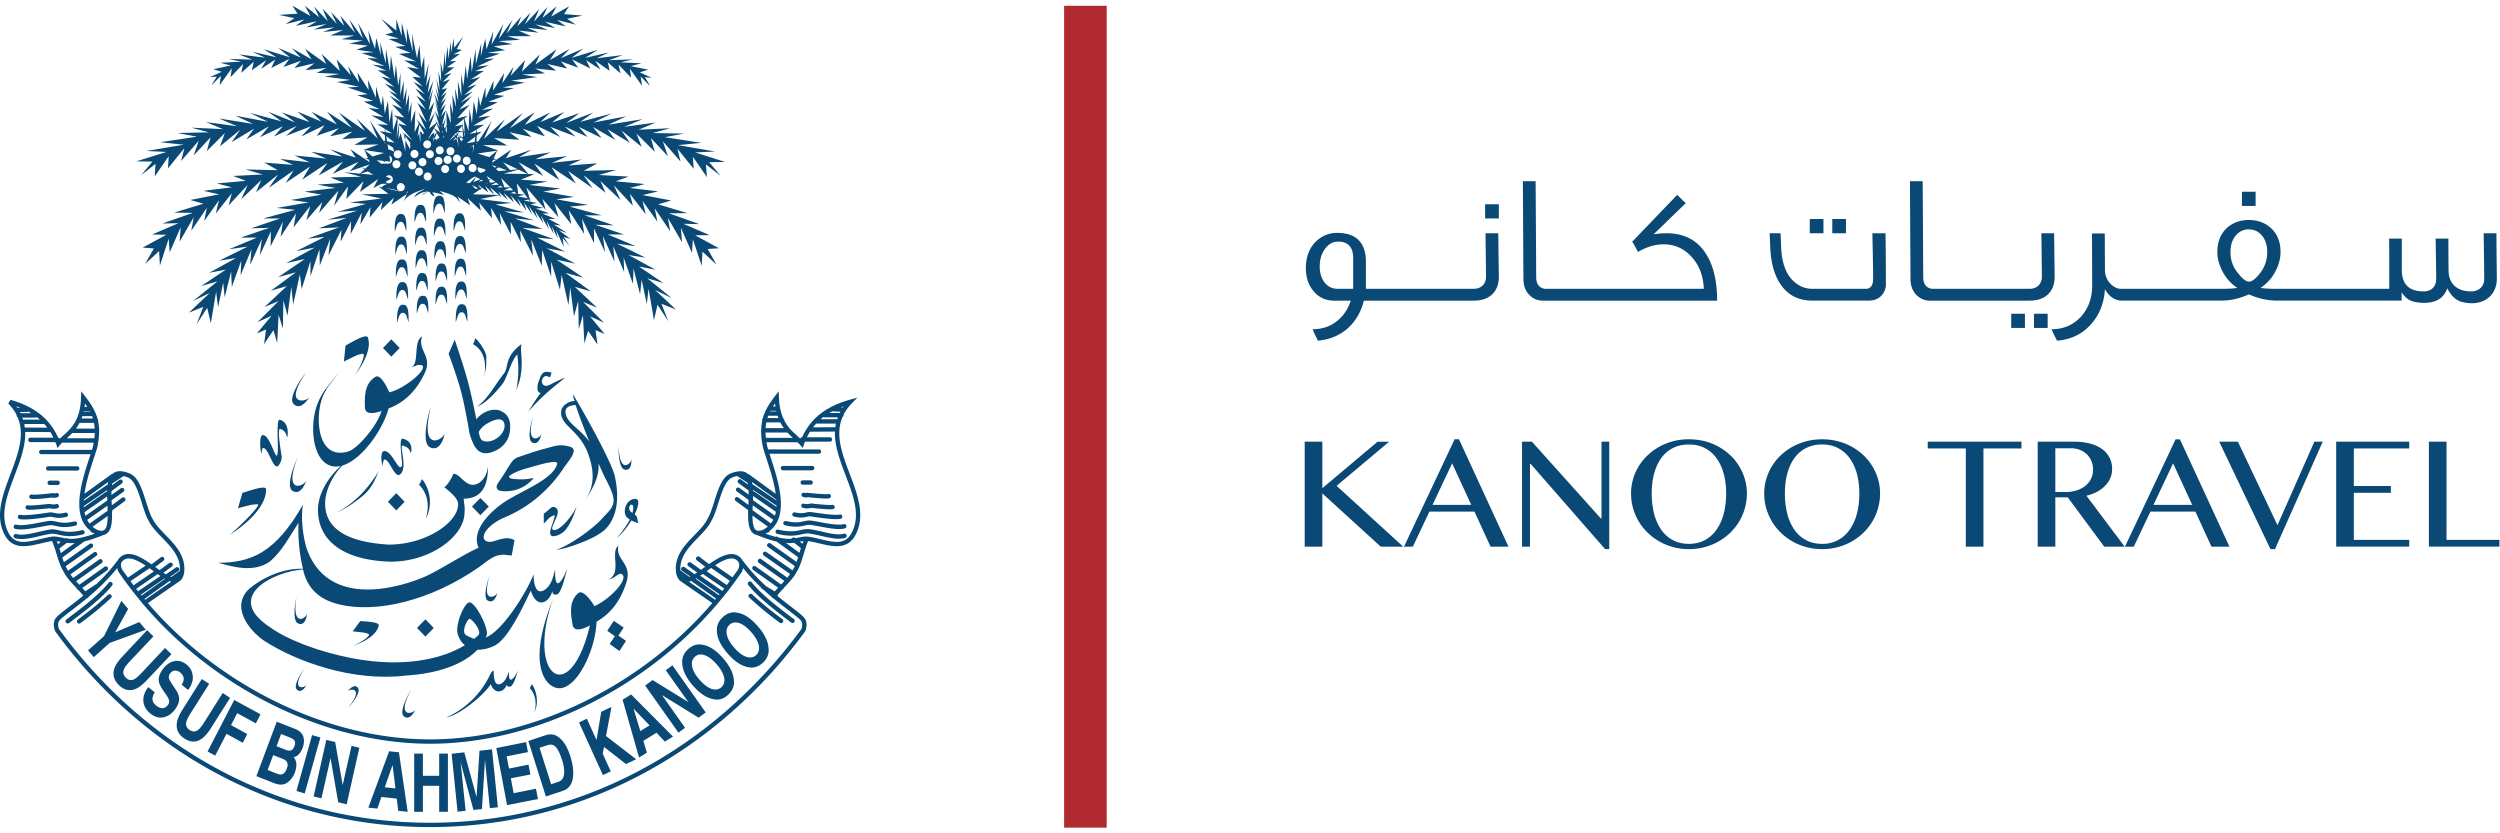 <svg xmlns="http://www.w3.org/2000/svg" width="153" height="51" fill="none" viewBox="0 0 153 51"><path fill="#B02A2F" d="M67.73.353v50.3h-2.606V.353"/><path fill="#0A4875" d="M125.786 27.433h.953c.196 0 .377.033.545.097.164.065.308.154.428.27.119.115.213.254.281.414.068.163.102.338.102.528a1.243 1.243 0 0 1-.481.999c-.15.117-.328.21-.533.274a2.204 2.204 0 0 1-.67.097h-.625v-2.679Zm0 3.002h.758l2.235 3.02h1.25l-2.34-3.117c.234-.055.447-.135.641-.236a2.01 2.01 0 0 0 .498-.367c.139-.138.247-.295.321-.47a1.39 1.39 0 0 0 .113-.56c0-.242-.048-.466-.147-.67a1.476 1.476 0 0 0-.438-.53 2.15 2.15 0 0 0-.728-.348 3.686 3.686 0 0 0-1.017-.125h-2.225v6.423h1.079v-3.02ZM105.053 28.044c.193.267.339.582.438.95.101.367.15.771.15 1.21 0 .446-.049.857-.15 1.234a2.992 2.992 0 0 1-.438.975 2.071 2.071 0 0 1-.713.641c-.284.153-.609.23-.974.23-.375 0-.705-.077-.99-.23a2.056 2.056 0 0 1-.714-.641 3.05 3.05 0 0 1-.432-.975 4.986 4.986 0 0 1-.144-1.234c0-.439.048-.843.144-1.21.098-.368.243-.683.432-.95.192-.266.428-.473.714-.62.285-.148.615-.221.99-.221.365 0 .69.073.974.22.284.148.521.355.713.621Zm-1.687-1.16a3.702 3.702 0 0 0-1.806.45 3.595 3.595 0 0 0-.714.52 3.246 3.246 0 0 0-.551.672c-.151.246-.267.51-.35.794a3.098 3.098 0 0 0-.124.884c0 .314.04.616.124.904a3.36 3.36 0 0 0 .9 1.5c.216.209.454.386.715.533a3.653 3.653 0 0 0 1.806.466 3.656 3.656 0 0 0 1.805-.467 3.44 3.44 0 0 0 1.265-1.221 3.378 3.378 0 0 0 .476-1.715 3.248 3.248 0 0 0-1.025-2.35 3.58 3.58 0 0 0-1.565-.853 3.889 3.889 0 0 0-.956-.116ZM149.727 27.031h-1.079v6.423h4.316v-.414h-3.237v-6.009ZM131.793 30.896l1.201-2.54 1.167 2.54h-2.368Zm1.619-4.01h-.267l-3.097 6.569h.54l1.016-2.144h2.755l.983 2.144h1.1l-3.03-6.57ZM139.381 32.14l-2.423-5.109h-1.142l3.136 6.576h.277l2.923-6.576h-.513l-2.258 5.11ZM93.633 28.383h.037l4.566 5.225h.25v-6.576h-.475v4.694h-.043l-4.213-4.694h-.607v6.423h.485v-5.072ZM147.444 27.447v-.415h-4.469v6.422h4.469v-.414h-3.39v-2.881h2.267v-.416h-2.267v-2.296h3.39ZM121.387 33.455v-6.008h2.326v-.415h-5.737v.415h2.332v6.008h1.079ZM87.671 30.896l1.2-2.54 1.168 2.54H87.67Zm1.351-4.01-3.097 6.569h.541l1.014-2.144h2.757l.985 2.144h1.097l-3.029-6.57h-.268ZM80.928 30.196l3.571 3.259h1.376L81.8 29.733l3.213-2.7h-.706l-3.38 2.844v-2.845h-1.08v6.423h1.08v-3.26ZM109.381 28.994c.097-.367.24-.684.431-.95.191-.267.427-.472.714-.62.285-.148.614-.222.989-.222.366 0 .691.074.975.222.283.148.52.353.712.62.192.266.34.583.441.95.097.367.149.77.149 1.21 0 .447-.052.858-.149 1.233a3.045 3.045 0 0 1-.441.975 2.066 2.066 0 0 1-.712.642 2.01 2.01 0 0 1-.975.23c-.375 0-.704-.076-.989-.23a2.029 2.029 0 0 1-.714-.642 2.97 2.97 0 0 1-.431-.975 4.878 4.878 0 0 1-.146-1.233c0-.44.048-.843.146-1.21Zm-.937 2.926c.152.252.335.482.55.688a3.528 3.528 0 0 0 1.565.877c.305.081.624.122.956.122a3.688 3.688 0 0 0 1.806-.465c.261-.147.499-.326.716-.534a3.337 3.337 0 0 0 1.023-2.404c0-.307-.041-.601-.124-.885a3.27 3.27 0 0 0-.899-1.464 3.694 3.694 0 0 0-.716-.52 3.658 3.658 0 0 0-.851-.333 3.812 3.812 0 0 0-.955-.117c-.332 0-.651.039-.956.117-.305.078-.587.19-.849.333a3.694 3.694 0 0 0-.716.52c-.215.2-.398.425-.55.67-.149.247-.267.512-.349.794a3.093 3.093 0 0 0-.125.885c0 .315.041.615.125.904.082.289.2.56.349.812ZM91.729 12.502h-.839v.87h.839v-.87ZM81.141 15.168c.215-.26.463-.383.77-.383.575 0 .904.338.904 1.005v1.885h-.963c-.667 0-1.085-.598-1.085-1.355 0-.486.135-.869.374-1.152Zm.51 3.232h1.016c-.17.53-.463.948-.858 1.263-.42.328-.916.487-1.482.487.145.326.26.553.328.7 1.436-.125 2.466-1.051 2.815-2.45H90.19c.995 0 1.54-.566 1.54-1.47 0 .011-.013-.868-.036-2.655h-.78c.022 1.865.033 2.734.033 2.633 0 .507-.327.767-.768.767h-6.585v-1.637c0-1.187-.588-1.785-1.765-1.785-.451 0-.859.148-1.21.452-.44.383-.689.937-.702 1.671 0 .554.137 1.04.465 1.434.328.397.745.59 1.268.59ZM93.618 18.07c.214.216.487.329.804.329h10.666c0-1.199-.226-2.147-.678-2.858-.531-.847-1.345-1.267-2.433-1.267a4.84 4.84 0 0 0-.778.068l1.968-1.907-.522-.509-2.702 2.813-.056.022.36.656c.522-.306 1.042-.464 1.562-.464.678 0 1.244.25 1.707.756.465.498.723 1.154.757 1.967H94.546c-.352-.057-.53-.294-.53-.712l-.036-5.874H93.2l.033 5.976c0 .428.137.767.384 1.005ZM136.505 15.428c0-.384.088-.702.282-.96.215-.283.487-.43.837-.43.351 0 .633.147.849.43.191.258.282.576.282.96 0 .496-.157.937-.464 1.321-.26.328-.474.486-.656.486-.17 0-.384-.158-.644-.486a1.965 1.965 0 0 1-.486-1.321Zm-10.951 4.721c.148.328.26.565.34.7.826-.067 1.504-.383 2.036-.96.531-.575.836-1.299.892-2.191.262.464.612.7 1.052.7h6.054c.565 0 1.131-.124 1.707-.384a4.19 4.19 0 0 0 1.708.384h7.637v-.508c.136.214.294.372.487.476.215.112.519.168.892.168.737 0 1.211-.294 1.414-.892.17.34.373.576.623.724.214.122.519.19.904.19.87 0 1.506-.598 1.506-1.49 0-.079-.013-1.006-.025-2.79h-.78c.023 1.649.034 2.575.034 2.79 0 .497-.362.768-.803.768-.406 0-.734-.102-.973-.306-.259-.214-.395-.53-.407-.949-.01-.892-.01-1.547-.01-1.976h-.782c.024 1.401.036 2.226.036 2.462 0 .509-.328.769-.77.769-.871 0-1.312-.418-1.336-1.255v-1.976h-.778c.01.52.01.96.01 1.31v1.763H139.309c-.464 0-.792-.023-.962-.057.419-.282.736-.642.952-1.096.18-.372.27-.734.27-1.095 0-.622-.192-1.107-.587-1.469-.363-.328-.815-.496-1.358-.496-.532 0-.983.168-1.347.496-.383.362-.575.847-.575 1.469 0 .36.091.723.271 1.095.215.454.532.814.95 1.096-.17.034-.498.057-.961.057h-6.168c-.214 0-.416-.102-.62-.294-.227-.226-.339-.509-.352-.847l-.01-2.248h-.781l.011 3.186c0 .757-.225 1.388-.678 1.898-.475.518-1.074.778-1.81.778ZM125.317 19.2h-.837v.87h.837v-.87ZM112.974 13.404h-.838v.87h.838v-.87ZM138.043 11.733h-.837v.87h.837v-.87ZM111.595 13.404h-.838v.87h.838v-.87ZM108.936 17.348c.453.7 1.109 1.05 1.98 1.05h3.46c.554 0 .95-.338 1.04-.88 0-1.583-.01-2.666-.023-3.244h-.803c.035 1.595.046 2.521.046 2.77 0 .416-.146.632-.452.632h-3.268c-.42 0-.792-.148-1.12-.44-.498-.44-.758-1.165-.792-2.16l-.034-.802h-.667l.034.803c.033.938.227 1.695.599 2.271ZM117.307 18.07c.215.216.487.329.803.329H124.207c.996 0 1.538-.566 1.538-1.469l-.032-2.655h-.78c.022 1.865.032 2.734.032 2.633 0 .508-.328.768-.77.768h-5.961c-.35-.057-.532-.294-.532-.712l-.034-5.875h-.779l.033 5.977c0 .428.137.767.385 1.005ZM123.925 19.2h-.838v.87h.838v-.87ZM27.044 17.551c-.407-.066-.389.702-.389 1.089.09-.217.117-.605.35-.605.234 0 .234.25.358.579 0-.383.036-1.085-.319-1.063ZM27.044 16.13c-.407-.063-.389.707-.389 1.087.09-.215.117-.602.35-.602.234 0 .234.258.358.58 0-.384.036-1.088-.319-1.065ZM26.973 14.767c-.41-.062-.392.71-.392 1.083.093-.216.13-.598.354-.598.229 0 .229.252.36.575 0-.38.032-1.088-.322-1.06ZM26.934 13.383c-.393-.068-.383.706-.383 1.08.084-.208.123-.604.352-.604.232 0 .232.264.356.582 0-.384.036-1.09-.325-1.058ZM26.903 11.984c-.401-.049-.383.707-.383 1.088.085-.215.116-.606.348-.606.232 0 .232.26.359.577 0-.368.031-1.09-.324-1.06ZM24.69 18.653c-.401-.054-.395.714-.395 1.086.096-.214.128-.594.354-.594.235 0 .235.26.356.57 0-.375.034-1.075-.315-1.062ZM24.649 17.267c-.399-.058-.395.705-.395 1.083.101-.206.136-.603.366-.603.227 0 .227.265.356.582 0-.377.029-1.084-.327-1.062ZM24.618 15.88c-.404-.064-.392.693-.392 1.082.086-.217.13-.608.36-.608.23 0 .23.26.358.584 0-.376.03-1.087-.326-1.058ZM24.585 14.482c-.408-.054-.392.71-.392 1.082.095-.208.119-.604.357-.604.227 0 .227.273.353.584 0-.38.04-1.082-.318-1.062ZM24.55 13.097c-.404-.063-.391.706-.391 1.086.091-.21.13-.608.355-.608.229 0 .229.257.358.582 0-.377.032-1.086-.323-1.06ZM25.897 18.106c-.408-.059-.393.707-.393 1.074.09-.202.129-.588.354-.588.232 0 .232.251.357.573 0-.374.036-1.087-.318-1.059ZM25.858 16.712c-.405-.064-.387.7-.387 1.08.093-.205.123-.597.354-.597.231 0 .231.263.355.578 0-.383.034-1.078-.322-1.061ZM25.824 15.315c-.406-.059-.392.716-.392 1.097.09-.216.131-.606.357-.606.233 0 .233.26.357.575 0-.372.034-1.088-.322-1.066ZM25.79 13.934c-.401-.063-.39.708-.39 1.078.09-.207.122-.599.352-.599.236 0 .236.26.362.58 0-.376.03-1.082-.324-1.06ZM25.753 12.542c-.404-.059-.383.697-.383 1.078.084-.205.119-.592.352-.592.224 0 .224.258.354.563 0-.37.037-1.078-.323-1.049ZM28.28 18.621c-.4-.057-.39.708-.39 1.088.094-.21.13-.6.36-.6.227 0 .227.257.354.574 0-.376.039-1.084-.323-1.062ZM28.25 17.233c-.405-.059-.385.708-.385 1.085.085-.212.12-.6.355-.6.221 0 .221.253.347.569 0-.373.037-1.08-.318-1.054ZM28.22 15.832c-.41-.053-.392.717-.392 1.093.083-.213.123-.608.35-.608.227 0 .227.258.351.587 0-.382.038-1.089-.31-1.072ZM28.177 14.45c-.4-.061-.388.702-.388 1.08.09-.216.12-.599.353-.599.233 0 .233.262.365.574 0-.37.023-1.077-.33-1.055ZM28.143 13.054c-.395-.049-.388.716-.388 1.086.09-.206.127-.595.351-.595.236 0 .236.258.359.578 0-.38.041-1.088-.322-1.07Z"/><path fill="#0A4875" d="m23.576 8.73.001.066-.073-.112.072.046Zm.064-.395.519.396-.47-.08-.05-.316Zm-.07-.436.43.265-.4-.073-.03-.192Zm.768-.65.555.44-.459-.096.011-.167-.027.163-.034-.006.028.034-.136.807.062-1.176Zm.899 1.33-.43-.344v-.06c-.016.006-.022.02-.034.032l-.154-.124.125.167c-.022.077.008.194.063.323v-.236l.294.394c-.008.132.04.245-.016.391-.06-.13-.193-.35-.278-.549v.688l-.292-1.122a2.591 2.591 0 0 1-.13.366l.047-.865.805.94Zm.74-.39-.046-.05c-.08.256-.178-.287-.21-.024-.113-.242.088.333 0 .151.024.247-.014.405 0 .64 0-.295-.054-.464-.054-.767l-.117.215.12-.724.306.56Zm.59-.344.154.274a.83.83 0 0 0-.167.226c-.004.023-.005.053-.01.077l.057.045c.05-.104.094-.198.133-.324l.166.293a.364.364 0 0 1-.145.058v.095l-.154-.122a9.7 9.7 0 0 0-.1.204c.01-.094.028-.171.043-.25l-.021-.016c.006-.025.022-.04.031-.06.014-.072.028-.143.028-.23-.183.095-.23.202-.34.361l-.02-.02.345-.61Zm.367.268-.364-.274.151-.27.213.544Zm.115-.474.01.065-.06.126.05-.191Zm.07.422-.06.115.046-.197.014.082Zm.22-.37.012.45-.093-.194.081-.256Zm.466.558.039.075-.36.287.32-.362Zm.59-.973.034.731c-.037.02-.04.036-.028.051.01-.005.02-.013.03-.02l.002.048a.12.12 0 0 1-.032-.028l-.017.004-.067-.39.038-.042-.045.009-.028-.18.009.183-.452.086.556-.452Zm.698 1.084-.05.33-.478.074.528-.404Zm.068-.43-.03.195-.398.072.428-.268Zm.058.801-.06.093V8.77l.06-.038Zm1.194.493-.47.393-.71-.224 1.18-.169Zm-.008.982-.137.052-.171-.158.308.106Zm1.289.157-.475.045-.43-.474.905.43Zm-.87.262.443-.118.062.021-.029-.03.436-.115.57.27-1.481-.028Zm1.472 1.51-.601-.11.41-.111-.389-.042-.09-.655.67.917Zm.152.21-.399-.075.3-.061.099.136Zm-1.21-.523.241-.097.132.136-.373-.039Zm-.005-.348.175.177-.573.001.398-.178Zm-.803-.004.206-.103.145.102-.351.001Zm.096.464-.284-.008-.255-.469.54.477Zm-1.58-.042.436-.308.086.046-.046-.074.088-.062.372.29-.182-.405.538.547-1.291-.034Zm-.986-2.431a.24.24 0 0 1 .238.246c0 .14-.098.245-.238.245a.236.236 0 0 1-.235-.245c0-.13.103-.246.235-.246Zm-.56.568a.244.244 0 0 1-.246-.246c0-.142.111-.252.246-.252.137 0 .245.11.245.252 0 .14-.108.246-.245.246Zm-.16.565a.242.242 0 0 1-.239-.25c0-.138.102-.246.239-.246.127 0 .244.107.244.246 0 .137-.117.25-.244.25Zm-.112-2.229.027-.086.029.177c-.016-.03-.037-.06-.056-.09Zm.026.836c0 .137-.105.24-.242.24a.239.239 0 0 1-.238-.24c0-.138.11-.248.238-.248.137 0 .242.11.242.248Zm.244-.123a.254.254 0 0 1 .178-.07c.133 0 .233.105.233.24 0 .137-.1.252-.233.252a.25.25 0 0 1-.25-.251c0-.067.028-.124.07-.167l.002-.004Zm.646-1.097.25-.283.024.375a2.163 2.163 0 0 0-.274-.092Zm-.115.13c.006.043.013.082.022.128l-.046.036-.1-.026.124-.138Zm.516.223-.013.017-.04-.242c.012.008.03.015.044.023l.009.202Zm.491 1.027c.003-.151.023-.316.004-.415-.068.025-.119.05-.174.076l.247-.159-.077.498Zm1.21 1.149-.066.006.029-.018.037.012Zm.21.66.182.128-.505.04.324-.168Zm-.555.011.046.026-.085.01.04-.036Zm-.517-.055.174-.123.112.058-.286.065Zm-.024.173.224.177-.1.022-.124-.199Zm-.164.266a.316.316 0 0 0-.081-.087l-.128-.16.384.206-.175.04Zm-.645-1.233c0 .14-.102.254-.232.254-.144 0-.245-.114-.245-.254a.239.239 0 1 1 .477 0Zm-.105-1.772c-.032-.004-.07.015-.125.111l-.092-.204c.082-.1.151-.015.215.063l.002.03Zm.212 1.529c-.137 0-.235-.111-.235-.25 0-.143.098-.249.235-.249.137 0 .244.106.244.248 0 .14-.107.251-.244.251Zm.587.75.251.13-.435.184.184-.314Zm-.567.528-.02.02-.046-.002c.026-.009.044-.011.066-.018Zm.164-.157a1.08 1.08 0 0 0-.212-.023c.094-.1.333-.288.546-.384l.06.03-.394.377Zm1.156-.223-.11-.22.53.375-.322.043-.064-.127.11-.104-.144.033Zm-.665-.643c0-.04.012-.076.029-.11l.448.14a.258.258 0 0 1-.038.11l-.253.096a.245.245 0 0 1-.186-.236Zm-.303-.307c.134 0 .234.108.234.246 0 .14-.1.253-.234.253a.252.252 0 0 1-.25-.253c0-.138.113-.246.25-.246Zm-1.102 1.821h.003l-.002.002v-.002Zm3.038-.39-.062-.183.02-.01-.023.002-.128-.376.553.566h-.36Zm.168-1.043-.534.051-.145-.135.156-.098.523.182Zm-3.071-2.117.011-.016c.028.005.054.01.081.012l-.033-.076.085-.115-.101.08-.048-.107h-.007l.005-.005.002.005c.115.003.24.017.36-.007l.02.33c-.098-.003-.161-.173-.219.037l-.036-.08-.094.07c.039.199.077.404.098.608a2.12 2.12 0 0 0-.167-.557l-.191.141.158-.217c.012.025.02.051.033.076l.069-.05a3.637 3.637 0 0 1-.026-.13Zm-1.132 1.79a.243.243 0 0 1-.237-.243c0-.145.105-.25.237-.25.134 0 .248.105.248.25a.252.252 0 0 1-.248.243Zm-.524-.411a.247.247 0 0 1-.242-.25c0-.132.113-.248.242-.248a.25.25 0 0 1 .244.248c0 .14-.11.25-.244.25Zm-.134 1.367a.244.244 0 0 1-.242-.245c0-.142.104-.256.242-.256a.25.25 0 0 1 .241.256c0 .13-.11.245-.241.245Zm-.075-1.13a.243.243 0 0 1-.24.248.247.247 0 0 1-.241-.249.25.25 0 0 1 .24-.252c.134 0 .24.112.24.252Zm.286-1.085c0 .134-.11.245-.239.245a.251.251 0 0 1-.243-.245c0-.139.118-.25.243-.25.13 0 .24.111.24.25Zm-.74 1.92a.239.239 0 0 1-.243-.243c0-.146.104-.258.242-.258.135 0 .24.112.24.258a.239.239 0 0 1-.24.242Zm-.274-1.586c.133 0 .238.116.238.25a.242.242 0 0 1-.238.248.248.248 0 0 1-.247-.247c0-.135.111-.251.247-.251Zm-.374.956c0-.146.109-.253.24-.253.134 0 .244.107.244.253 0 .129-.11.241-.243.241a.244.244 0 0 1-.24-.241Zm-.078 1.697-.056-.013a.525.525 0 0 0 .143-.191l-.087.204Zm-1.313-.305c.31.028.64.093.9.21l-.9-.21Zm.002-.408.34-.177-.327-.123a.244.244 0 0 1 .19-.089c.128 0 .232.115.232.25a.24.24 0 0 1-.232.244.249.249 0 0 1-.203-.104Zm-1.546-.484.454-.139.334.21-.788-.071Zm1.358-.788.192.11a.248.248 0 0 1-.064-.097l.338.036-.057-.361c.102.03.172.126.172.24 0 .135-.097.246-.233.246-.019 0-.033-.007-.05-.01.017.007.03.015.05.024a2.787 2.787 0 0 0-.438-.005l-.268-.222.358.039Zm.836.46a.245.245 0 0 1-.236-.248c0-.138.11-.251.236-.251.147 0 .248.113.248.25 0 .138-.101.249-.248.249Zm.267 1.4a.238.238 0 0 1-.233-.244c0-.138.1-.252.233-.252.14 0 .25.114.25.252 0 .133-.11.245-.25.245Zm-.367-2.414a.25.25 0 0 1 .146-.09l.045.03v-.038c.129.001.24.116.24.248 0 .14-.112.25-.242.25a.247.247 0 0 1-.247-.25c0-.052.022-.1.051-.141-.134-.057-.234-.119-.381-.152l-.051-.324.39.251c-.025-.003-.05-.008-.073-.008.07.073.067.17.122.224Zm-1.835-.102 1.18.177-.704.219-.476-.396ZM9.328 9.89l-.694.836.884-.698-.05.77.857-1.24-.044.744 1.003-1.237-.201.79 1.082-1.245-.312.905 1.033-1.11-.228.844 1.105-1.108-.298.812 1.238-1.016-.527.767 1.373-.832-.472.66 1.377-.804-.54.669 1.398-.67-.545.63 1.404-.653-.667.612 1.536-.588-.607.628 1.429-.69-.481.642 1.354-.46-.541.495 1.364-.286-.616.457 1.553-.11-.804.465 1.479-.03-.923.334.064.01.206.484-.181.056.215.024.079.187-1.187-.801.325.513-1.58-.513.765.443-1.924-.287.94.418-1.948-.192.933.419-1.82-.21.808.365-1.763-.138.82.466-1.979-.047 1.063.307-1.815.092.777.3-1.778.158.92.238-1.735.213.952.217-1.758.343.806.228-1.795.546 1.142.016-1.865.65.984-.019-1.61.693.876.013-1.456.788.689.052-.54.949.859-.788.05.88.539-1.643.06.84.674-1.547-.065.892.859-1.495-.145.83.95-1.406-.161.813.907-1.278-.2.82.983-1.25-.194.748 1.162-1.252-.39.88 1.218-1.174-.315.738 1.357-1.085-.568.814 1.509-1.057-.484.76 1.494-1.004-.481.805 1.543-1.025-.54.77 1.498-.85-.63.75 1.576-.738-.538.578 1.226-.418-.285.265-.232-.089.194.123-.285.264-.977-.09 1.057.28-1.89.046.833.326-1.629.112 1.122.205-1.904.221 1.044.189-1.88.324 1.085.151-1.95.337 1.139.115-1.964.527h1.04l-1.784.605 1.12-.029-1.754.597h.996l-1.708.711 1.138-.16-1.74.862 1.035-.165-1.648.905 1.014-.191-1.499 1 .994-.284-1.502 1.206 1.033-.503-1.28 1.207.877-.348-.412 1.07.652-1.008.223.939.324-1.932.118.953.314-1.498.092.889.395-1.58.042.947.577-1.615-.039.9.664-1.594-.08.954.713-1.58-.126 1.008.681-1.478-.016.917.752-1.507-.142.928.945-1.44-.151.858 1.02-1.303-.237.872.974-1.118-.19.665 1.17-1.358-.254.919.846-1.181-.099.767 1.052-1.089-.217.655 1.107-.787-.28.55.477-.25c.135-.006.254-.007.407-.007a.768.768 0 0 0-.388.217l-.184-.043.604.438-1.637.035 1.201.257-1.926.237.975.095-1.732.481 1.217-.073-1.834.56 1.18-.117-1.7.64 1.24-.059-1.936.688 1.04-.101-1.726.865 1.125-.214-1.743.95 1.14-.252-1.632 1.11 1.091-.3-1.539 1.132.975-.282-1.37 1.281.867-.366-1.288 1.29.86-.394-.896 1.079.555-.234-.119.889.573-.85.23.788.085-1.729.262.843.033-1.731.25.945.234-1.771.113 1.088.413-1.855.104.905.542-1.712v.927l.55-1.653.02.995.641-1.643-.11 1.03.796-1.576-.052.733.638-1.244-.021.775.677-1.315-.088.736.623-1.068-.052.64.781-.951-.099.495.81-.766-.168.433.954-.657-.21.495c.227-.426.742-.61 1.3-.805-.246.204-.502.166-.643.534.206-.2.613-.422.925-.351-.181.02-.326.06-.438.209.187-.108.277-.197.459-.209.059.151.133.21.288.286a.43.43 0 0 0-.137-.256c.326.034.505.087.772.201-.173-.114-.2-.248-.374-.32.54.207 1.08.242 1.294.769a.797.797 0 0 0-.16-.41l.8.557-.162-.447.811.77-.1-.497.784.956-.056-.64.62 1.07-.096-.745.695 1.317-.021-.778.627 1.252-.047-.728.792 1.563-.112-1.019.645 1.628.023-.98.552 1.648v-.924l.538 1.708.104-.903.415 1.85.11-1.083.23 1.772.258-.946.035 1.734.257-.854.085 1.732.229-.78.576.846-.12-.885.554.233-.896-1.08.86.393-1.288-1.28.861.358-1.364-1.278.986.28-1.556-1.132 1.097.294-1.638-1.1 1.15.244-1.753-.944 1.129.21-1.725-.863 1.05.102-1.947-.695 1.245.066-1.708-.646 1.19.116-1.84-.553 1.22.075-1.744-.493.983-.091-1.93-.239 1.156-.236.158.14-.192-.36.58.525-.262-.45.643.595-.216-.446.627.695-.217-.513.557.767-.15-.503.513.75-.223-.55.555.793-.196-.523.54.812-.16-.497.496.844-.141-.52.439.817-.132-.49.387.77-.12-.532.476 1.039-.066-.544.417.486-.343-.549.397.115-.707-.528.492.165-.801-.512.438.061-.766-.406h.432l-.805-.326.433-.015-.84-.29.474-.038-.796-.215.393-.092-.383-.071-.047-.158.087-.018-.096-.018-.197-.684 1.176 1.37-.193-.667.976 1.117-.247-.871 1.028 1.295-.15-.85.945 1.45-.136-.933.742 1.498-.01-.91.68 1.472-.133-1.004.711 1.576-.074-.947.665 1.58-.03-.889.568 1.614.033-.949.404 1.59.095-.894.318 1.493.105-.942.332 1.919.217-.936.659 1.005-.416-1.068.88.35-1.283-1.203 1.032.51-1.499-1.218.987.292-1.495-1.01 1.01.192-1.645-.895 1.037.162-1.747-.858 1.15.155-1.712-.717h.988l-1.755-.595 1.125.035-1.785-.614h1.046l-1.964-.532 1.138-.103-1.946-.345 1.084-.142-1.884-.33 1.042-.188-1.898-.22 1.116-.206-1.627-.118.829-.333-.37-.008-.606-.729 1.508.844-.544-.763 1.54 1.02-.482-.795 1.492.998-.483-.765 1.503 1.055-.563-.807 1.36 1.09-.321-.73 1.232 1.169-.406-.9 1.168 1.258-.187-.739.966 1.252-.188-.816.904 1.272-.16-.816.948 1.414-.144-.83.864 1.492-.07-.892.683 1.544.052-.836.542 1.628.046-.867.86.793-.541-.957.687-.047-1.453-.79.885-.013-1.611-.692.979.019-1.86-.662 1.134-.01-1.794-.539.804-.235-1.755-.333.951-.223-1.729-.21.915-.242-1.781-.167.785-.287-1.818-.098 1.058-.304-1.982.048.826-.459-1.764.134.8-.368-1.811.21.928-.411-1.938.187.935-.426-1.931.294.773-.455-1.58.525.317-.525-1.184.81.082-.187.216-.022-.182-.057.208-.481.063-.008-.923-.346 1.484.038-.806-.46 1.549.105-.621-.46 1.367.292-.541-.503 1.36.462-.487-.637 1.423.679-.609-.623 1.543.594-.667-.617 1.41.646-.544-.623 1.394.682-.534-.682 1.37.803-.478-.662 1.38.84-.526-.767L39.27 8.99l-.317-.815 1.117 1.114-.236-.841 1.041 1.112-.31-.917L41.65 9.89l-.194-.795.998 1.237-.051-.74.86 1.245-.057-.777.887.7-.692-.837.979-.009-1.836-.586 1.226-.057-2.28-.39 1.43-.138-2.237-.348 1.193-.22-1.94-.034 1.083-.293-1.935.089 1.041-.438-1.92.263 1.122-.47-2.091.338 1.095-.515-2.018.384 1.14-.56-1.942.52.802-.578-1.66.65.817-.612-1.684.58.747-.645-1.467.617.61-.59-1.559.76.602-.772-1.52.984.794-.934-1.598 1.133.51-.76L29.62 8.5l.477-1.104-.826 1.257-.109.017.014-.373.31-.239-.305.057.006-.202.448-.28-.674.056 1.047-.6-.755.107.927-.555-.694.087.98-.473-.576-.035.98-.352-.643-.073 1.223-.404-.695-.038 1.363-.295-.839-.124 1.575-.214-.904-.16 1.402-.07-.599-.297 1.291.132-.556-.414 1.228.282-.4-.44 1.07.39-.376-.51 1.121.56-.26-.508.872.568-.31-.533.878.614-.112-.519.775.675-.12-.54.77.809-.075-.556.745 1.052-.085-.572.576.585-.059-.11-.262-.438.426.039-.737-.33.519-.167-1.07-.211.653-.178-1.281-.058.755-.183-1.452.053.828-.314-1.597.196.77-.36-1.468.336.778-.492-1.604.492.719-.573-1.373.588.54-.573-1.212.69.405-.658-1.297.933.276-.62-1.107 1.053.2-.707-.878.963.178-.569-.697 1.03.12-.64-.688 1.09.044-.625-.499 1.095v-.694l-.33 1.167-.094-.625-.116 1.13-.185-.789-.105 1.323-.152-.855-.06 1.345-.252-.769.203-.164-.64.149.752-.82-.63.284.78-.822-.709.41.763-.703-.536.245.758-.672-.567.212.803-.66-.588.157.81-.535-.545.022.857-.362-.725.077 1.039-.487-.626.026.982-.328-.76-.06 1.073-.148-.7-.243 1.15-.132-.852-.184 1.32-.08-.788-.218h1.467l-.787-.349 1.238.13-.69-.298 1.254.142-.774-.348 1.231.224-.648-.394 1.3.298-.543-.4 1.152.29-.54-.363.952-.196-1.14-.09.313-.48-1.098.633.335-.632-.865.71.304-.67-.827.9.315-.763-.877.933.345-.717-.801.834.242-.612-.896 1.05.359-.84-.846 1.182.29-.938-.726 1.276.11-.823-.42 1.11-.073-.655-.275 1.073.028-.792-.33 1.271L29.107 3l-.235 1.409-.07-.975-.215 1.4-.08-.84-.146 1.274-.14-.759.02 1.371-.222-.912.024 1.206-.195-.766.058 1.13-.22-.743.039 1.17-.187-.688.056 1.276-.278-.79.023.883-.118.222-.058-.125.12-.505-.18.379-.03-.063.21-.818-.295.397.295-.768-.332.371.345-.737-.33.328.381-.685-.346.277.364-.527-.346.095.519-.637-.448.17.54-.545-.465.142.633-.496h-.45l.575-.39-.395.023.615-.452-.404.028.532-.27-.32-.06.405-.778-.558.7-.042-.583-.134.872-.045-.666-.127 1.066-.067-.764-.138 1.238-.027-.934-.109 1.306-.144-.665L27 5.008l-.17-.613.073 1.156-.204-.775.167 1.156-.209-.56.187.905-.28-.579.28 1.054-.225-.633.247 1.077-.247-.424.293 1.038-.166-.282.046-.081-.064.05-.1-.168.075.19-.453.362.378-1.02-.386.61.34-1.24-.348.532.268-1.32-.286.777.306-1.268-.35.745.176-1.137-.274.738.16-1.434-.243.94-.03-1.364-.183.742-.11-1.418-.146.802-.313-1.524.056 1.126-.37-1.468.01.948-.32-1.256v.812l-.33-1.027v.692l-.933-.729.735.844-.48.129.835.248-.638.027 1.034.425-.63.052.947.366-.713.067 1.059.462-.746-.073.92.533-.74-.115.86.642-.528-.044.645.595-.575-.284.684.748-.573-.347.638.805-.567-.361.567.838-.503-.4.57 1.223-.53-.647.481 1.083-.388-.436.021-.124-.046.097-.181-.204.149.27-.255.542.04-1.373-.275.787.048-1.274-.182.7.033-1.18-.21.744.058-1.133-.195.765.015-1.203-.213.915.021-1.374-.15.766-.137-1.29-.08.84-.222-1.398-.064.972-.24-1.395-.012.917-.336-1.284.032.79-.272-1.068-.083.66-.41-1.117.104.831-.73-1.284.292.935-.835-1.173.357.83-.902-1.05.24.622-.801-.836.35.724-.872-.941.316.772L19.222.4l.312.657-.876-.709.343.634-1.106-.634.31.487-1.134.077.948.2-.537.364 1.152-.288-.542.396 1.307-.285-.65.38 1.226-.211-.77.346 1.254-.141-.691.286 1.243-.121-.798.333h1.48l-.795.227 1.323.084-.85.182 1.144.132-.702.245 1.073.15-.754.058.98.333-.639-.023 1.059.482-.744-.089.864.374-.54-.028.811.536-.592-.151.807.65-.58-.211.754.674-.518-.244.754.704-.716-.406.787.815-.634-.277.76.809-.65-.139.214.168-.252.759-.058-1.343-.167.858-.089-1.325-.196.792-.11-1.134-.098.626-.33-1.169v.697l-.494-1.1.048.627-.692-1.084.117.634-.692-1.024.18.567-.877-.975.199.71-1.115-1.043.286.615-1.297-.928.394.646-1.205-.686.541.575-1.376-.59.718.577-1.607-.497.785.497-1.48-.341.782.362-1.606-.198.825.317-1.44-.043.761.173-1.29.062.651.17-1.068.225.516.16-.73.327.424-.034L13 5.12l-.059.11.578-.592-.081.582.75-1.05-.077.55.77-.808-.117.548.769-.684-.12.52.873-.612-.303.53.861-.568-.245.515 1.11-.558-.363.497 1.075-.381-.4.442 1.223-.29-.556.42 1.288-.13-.595.299 1.402.063-.912.163 1.573.205-.828.128 1.36.293-.704.039 1.232.41-.644.07.98.342-.578.044.968.468-.681-.077.927.55-.757-.102 1.048.585-.676-.04.454.281.006.199-.321-.06.328.252.014.357-.116-.02-.825-1.247.481 1.112-1.287-1.225.51.759-1.6-1.129.799.949-1.52-.992.6.776-1.552-.775.603.6-1.472-.614.75.646-1.693-.59.827.618-1.664-.66.81.587-1.945-.525 1.135.558-2.01-.38 1.087.505-2.086-.333 1.113.477-1.91-.257 1.041.433-1.942-.09 1.089.287-1.934.04 1.193.224-2.246.34 1.436.153-2.288.383 1.23.059-1.844.575.986.015Z"/><path fill="#0A4875" d="M24.209 9.322c-.025-.007-.04-.021-.054-.034-.003.002-.004.005-.006.008.02.009.037.018.06.026ZM23.611 9.951a.227.227 0 0 0 .106.054c-.036-.018-.074-.035-.106-.054ZM28.22 8.266a.23.23 0 0 1-.165.038l.029.062.137-.1ZM8.527 38.07l-1.475.626.792-1.43-.414-.493-1.062 2.159-.98.872.352.413.973-.87 2.21-.806-.396-.471ZM10.489 40.036l-.389-.38-1.477 1.569c-.165.176-.302.291-.407.342-.183.096-.355.067-.516-.093-.16-.159-.195-.334-.11-.525.047-.115.155-.25.315-.431l1.482-1.57-.383-.383-1.48 1.578c-.255.268-.425.51-.509.721-.145.395-.056.75.26 1.064.318.313.667.387 1.04.225.206-.09.437-.274.69-.544l1.484-1.573ZM10.773 42.233l-.259-.392c-.099-.153-.159-.263-.172-.328-.03-.1-.005-.201.072-.3.08-.105.174-.166.286-.173a.483.483 0 0 1 .33.119.548.548 0 0 1 .194.265c.047.15.01.311-.11.482l.397.32c.221-.302.32-.591.284-.87a.965.965 0 0 0-.366-.675c-.255-.205-.513-.277-.772-.216-.26.06-.485.216-.674.465-.21.275-.3.535-.262.773.02.138.111.33.275.565l.17.245c.099.14.16.255.179.357a.322.322 0 0 1-.075.28c-.123.161-.261.22-.426.18a.707.707 0 0 1-.285-.15c-.17-.138-.244-.29-.226-.457a.85.85 0 0 1 .139-.352l-.4-.32c-.221.292-.322.58-.296.87.024.288.169.537.433.752.257.205.521.28.795.226.269-.057.501-.214.696-.466.19-.254.281-.494.261-.72a1.097 1.097 0 0 0-.188-.48ZM14.082 42.709l-.45-.299-1.162 1.84c-.134.206-.246.344-.343.416-.16.13-.333.135-.52.012-.185-.128-.253-.291-.205-.5.028-.114.109-.276.235-.483l1.165-1.841-.451-.298-1.158 1.835c-.201.317-.322.589-.362.811-.072.417.077.744.447.99.374.249.73.257 1.066.019.184-.125.377-.35.578-.668l1.16-1.834ZM15.658 44.269l.285-.554-1.608-.877-1.631 3.152.466.253.692-1.334.994.548.277-.535-.996-.545.38-.732 1.141.624ZM17.813 45.92a.433.433 0 0 1-.296-.019l-.591-.234.275-.745.535.21a.809.809 0 0 1 .269.167c.069.087.072.205.017.363-.058.145-.127.226-.21.257Zm-.255 1.11c-.081.212-.183.33-.318.363a.525.525 0 0 1-.27-.035l-.592-.236.342-.909.599.236a.493.493 0 0 1 .22.155c.078.107.087.248.019.426Zm.663-.808c.117-.09.218-.24.295-.445.076-.194.1-.38.078-.549-.035-.278-.201-.477-.49-.601l-1.167-.458-1.247 3.333 1.086.426c.124.047.243.076.358.09a.733.733 0 0 0 .338-.06c.092-.046.184-.111.27-.197a1.41 1.41 0 0 0 .305-.488c.068-.193.1-.368.088-.53a.66.66 0 0 0-.168-.404.574.574 0 0 0 .254-.117ZM19.099 44.988l-.957 3.42.506.151.96-3.426-.509-.145ZM20.972 48.044l-.46-2.633-.542-.13-.777 3.461.48.114.555-2.46.47 2.703.518.123.777-3.46-.481-.113-.54 2.395ZM23.549 48.18l.477-1.362.175 1.433-.652-.07Zm.265-2.203-1.271 3.45.553.057.246-.71.939.101.092.748.577.059-.535-3.641-.6-.064ZM26.878 47.481h-.997v-1.36h-.533v3.563h.533v-1.592h.997v1.592h.534V46.12h-.534v1.36ZM29.344 45.945l-.178 2.836-.751-2.738-.776.088.364 3.544.493-.053-.247-2.398c-.005-.068-.018-.166-.029-.291-.014-.126-.028-.221-.032-.286l.787 2.923.52-.056.187-3.028c.004.064.016.163.025.286l.028.289.245 2.4.49-.056-.36-3.545-.766.085ZM31.434 48.542l-.17-.91 1.196-.232-.117-.604-1.193.24-.143-.747 1.303-.26-.116-.612-1.82.366.658 3.49 1.89-.373-.122-.63-1.366.272ZM34.19 47.839l-.462.157-.707-2.233.464-.152c.229-.079.41-.036.545.126.132.16.255.414.365.762.082.252.125.477.133.678.012.362-.102.582-.337.662Zm.491-2.11a1.903 1.903 0 0 0-.349-.488c-.171-.177-.355-.275-.55-.294a.942.942 0 0 0-.403.052l-1.046.349 1.075 3.397 1.048-.35c.367-.123.574-.42.618-.904.03-.36-.028-.766-.17-1.213a4.314 4.314 0 0 0-.223-.548ZM37.42 43.264l-.626.3-.287 1.725-.592-1.305-.48.23 1.463 3.222.48-.23-.492-1.075.079-.423 1.344 1.053.624-.297-1.845-1.42.333-1.78ZM39.752 44.394l-.563.35-.42-1.38.983 1.03Zm-1.649-1.57 1.008 3.534.48-.295-.218-.721.804-.5.514.543.497-.307-2.563-2.578-.522.324ZM40.745 41.017l1.384 1.954-2.191-1.352-.455.338 2.041 2.882.401-.298-1.414-2.003 2.243 1.384.435-.321-2.039-2.885-.405.301ZM44.154 42.054c-.16.145-.356.18-.592.11-.234-.073-.482-.264-.744-.558-.261-.296-.414-.568-.46-.818-.048-.245.008-.445.166-.592.16-.145.35-.182.588-.102.233.075.48.262.741.553.259.299.413.573.464.818.047.25-.006.445-.163.589Zm-1.15-2.593c-.32-.069-.62.019-.894.27-.27.252-.39.544-.354.884.02.423.24.872.664 1.358.418.476.834.749 1.246.817.322.075.624-.015.894-.267s.388-.549.354-.883c-.026-.434-.25-.885-.662-1.356-.425-.484-.843-.759-1.248-.823ZM46.276 40.093c-.16.148-.355.178-.59.108-.237-.073-.486-.257-.748-.557-.257-.296-.413-.566-.456-.815-.05-.25.003-.447.162-.592.158-.145.353-.181.59-.106.237.076.482.26.742.557.26.297.414.571.464.816.044.248-.008.443-.164.589ZM45.128 37.5c-.326-.072-.621.019-.893.27-.274.253-.39.544-.36.884.024.424.245.874.671 1.358.413.473.827.742 1.242.82.325.071.624-.02.897-.27.27-.25.387-.547.352-.883-.026-.432-.25-.885-.665-1.358-.422-.484-.838-.76-1.244-.82ZM6.863 35.829a.13.13 0 0 0-.022-.187.138.138 0 0 0-.189.02c-.622.781-1.761 1.63-2.59 2.252a.13.13 0 0 0-.027.185.14.14 0 0 0 .109.056c.03 0 .057-.01.08-.025.843-.634 1.996-1.492 2.639-2.301ZM6.8 36.408a.131.131 0 0 0-.185-.008c-.646.588-.916.823-1.854 1.524a.136.136 0 0 0 .08.243c.027 0 .057-.01.082-.03.946-.708 1.218-.95 1.871-1.54a.132.132 0 0 0 .007-.189Z"/><path fill="#0A4875" d="M26.32 50.353c-8.943 0-17.219-4.324-22.714-11.861-.033-.103-.091-.358.013-.494.113-.15.416-.38.795-.668.265-.204.576-.444.905-.716a.115.115 0 0 0 .067-.026c.02-.013.024-.036.033-.055.575-.484 1.2-1.073 1.753-1.77.015.06.028.122.055.19l.014.03c.395.587.828 1.15 1.279 1.699.004.009 0 .02.006.029.007.009.02.008.029.014l.174.213c.004.01 0 .022.006.031.008.013.024.01.034.018 4.395 5.177 11.16 8.53 17.55 8.53 6.385 0 13.15-3.352 17.558-8.528.01-.008.03-.007.037-.02.008-.01.004-.023.008-.035a21.99 21.99 0 0 0 1.488-1.951l.027-.073c.012-.034.028-.084.043-.143.344.432.713.822 1.082 1.17.006.04.025.073.06.094l.105.061c.172.157.342.306.508.446.009.017.013.038.03.05.017.014.039.018.059.023.333.276.648.519.915.724.378.293.676.518.793.663.104.136.054.39.018.495-5.514 7.536-13.799 11.86-22.73 11.86ZM4.656 35.57l1.568-1.112a.129.129 0 0 0 .03-.183.134.134 0 0 0-.186-.033l-1.589 1.13a4.226 4.226 0 0 1-.17-.22l1.586-1.13a.133.133 0 0 0 .032-.186.133.133 0 0 0-.185-.03l-1.576 1.12c-.022-.038-.047-.076-.066-.116a1.872 1.872 0 0 1-.082-.154l1.625-1.152a.132.132 0 0 0 .033-.187.14.14 0 0 0-.185-.033l-1.58 1.121a5.074 5.074 0 0 1-.1-.286l1.353-.986c.314-.075.66-.189 1.048-.344l.116-.048a.52.52 0 0 0 .185-.074l.002-.001.032-.013-.014-.005c.295-.21.335-.709.322-1.29a.115.115 0 0 0-.002-.107v-.003l.77-.57c.062-.041.072-.13.03-.187a.133.133 0 0 0-.188-.026l-.623.46-.001-.037-.012-.272.725-.518a.133.133 0 0 0 .03-.184.137.137 0 0 0-.19-.031l-.572.411c-.001-.082 0-.162.003-.24l.631-.467a.131.131 0 0 0 .028-.185.132.132 0 0 0-.186-.028l-.444.33c.006-.041.013-.079.02-.115l.69-.453c.087.021.18.05.283.094.394.16.634.911.84 1.571.13.42.256.816.413 1.077.184.371.502.7.838 1.044.562.58 1.135 1.181 1.065 2.015l-.537.38a2.007 2.007 0 0 0-.051-.022l.496-.34a.132.132 0 0 0 .036-.186.131.131 0 0 0-.186-.034l-.606.415-.156-.1.519-.378a.13.13 0 0 0 .029-.187.133.133 0 0 0-.187-.029l-.594.434-.2-.142-.066-.047.506-.383a.135.135 0 0 0 .024-.187.13.13 0 0 0-.186-.025l-.571.431c-.664-.463-1.369-.873-1.877-.468a.617.617 0 0 0-.199.253c-.013.008-.028.01-.037.023-.39.527-.828.994-1.264 1.405-.007.003-.013-.001-.018.003l-.66.435c-.06-.07-.12-.137-.183-.205l1.52-1.077a.133.133 0 1 0-.152-.22l-1.547 1.098-.2-.214Zm-1.11-2.267c-.022-.063-.047-.123-.07-.185.066.01.133.022.206.038l.04.008-.176.139Zm.171.52c-.024-.083-.054-.168-.08-.253l.446-.349c.084.01.164.02.264.02.073 0 .156-.01.236-.016l-.858.626-.008-.027Zm-1.285-.825c-.358.085-.693.165-.991.165h-.001c-.513 0-.824-.242-1.035-.813-.366-.992.047-2.085.482-3.236.338-.892.682-1.8.657-2.681l1.517.011h.003c.007 0 .01-.005.017-.006.068.11.132.227.19.349H1.86a.135.135 0 0 0 0 .27h1.524c.02.047.04.09.058.137l.08.227.15-.187c.04-.051.088-.1.135-.148.003 0 .006.003.008.003h1.917c-.014.08-.022.152-.042.238-.018.063-.04.134-.062.203H2.527a.136.136 0 0 0-.134.136c0 .07.06.133.134.133h3.016l-.055.168c-.246.745-.545 1.662-.618 2.506-.004.013-.004.025-.004.038-.062.787.08 1.508.659 1.962.006.039.026.075.065.095.074.04.144.066.211.092a6.482 6.482 0 0 1-.714.216c-.013.004-.028 0-.04.01-.26.06-.491.091-.699.091-.077 0-.137-.01-.202-.015a.12.12 0 0 0-.136-.013 3.473 3.473 0 0 1-.265-.054c-.203-.04-.389-.079-.612-.046-.24.04-.472.095-.7.149Zm-1.204-8.043-.163.005c-.023-.032-.034-.063-.057-.094.077.027.147.059.22.089Zm.971.6c.026 0 .044-.012.065-.024.062.048.12.1.178.15h-1.01c-.008 0-.012.007-.02.008a2.89 2.89 0 0 0-.043-.133h.83Zm-.472-.368c.062.034.124.067.183.102H1.26c-.012-.022-.028-.044-.04-.068l.469-.015c.017 0 .027-.014.04-.019Zm-.213.976c-.01-.072-.013-.143-.027-.215H2.71c.064.073.128.149.187.227l-1.383-.012Zm3.687-1.47c.05.07.095.14.14.21H5.17c.01-.07.025-.134.033-.21Zm-.158.775h.594c.017.046.032.094.046.141h-.695c.017-.047.038-.09.055-.14Zm.474-.268h-.404c.003-.009.007-.018.008-.028h.379l.017.028Zm-.65.679h.885c.02.11.034.228.04.351H4.646c.08-.105.153-.22.222-.351Zm-.445.62H5.8a4.192 4.192 0 0 1-.026.322H4.086c.11-.1.223-.204.337-.322Zm2.19 3.003c0 .007.004.014.004.021-.01.04-.016.082-.022.124L5.128 30.65a1.75 1.75 0 0 1 .007-.08l1.478-1.068Zm-.037 1.447c.006.102.008.205.01.308l-1.106.786a1.501 1.501 0 0 1-.144-.224l1.24-.87Zm-.02-.566.007.247-1.331.937a1.994 1.994 0 0 1-.056-.225l1.38-.959Zm.002-.298c-.024.001-.047 0-.067.013l-1.356.946c-.001-.025-.005-.048-.007-.073l1.432-.976c-.002.029-.002.06-.002.09Zm-.19 2.36c-.083.052-.207.05-.363.004a1.618 1.618 0 0 1-.342-.213l.929-.657c-.004.406-.05.755-.225.866Zm2.472 4.21 1.529-1.09c.036.015.073.028.107.039l-1.594 1.101-.042-.05Zm.81-1.52c.058.039.115.08.17.116l-1.366.933c-.039-.05-.08-.097-.121-.146l1.317-.903Zm.45.292-1.431 1.018-.045-.053 1.44-.984.035.02Zm-.95-.65.26.186.009.007-1.244.853c-.066-.085-.123-.172-.187-.258l1.162-.787Zm-1.679.071-.007-.02c-.075-.19-.12-.385.095-.544.323-.256.834-.01 1.354.332l-1.08.732c-.121-.168-.248-.33-.362-.5Zm34.696.753c.043-.013.086-.03.132-.05l1.525 1.081-.06.072-1.597-1.103Zm2.66-.268-1.064-.735c.506-.332 1.007-.565 1.327-.313.205.158.16.36.097.533-.001.016-.008.023-.012.032-.111.164-.234.321-.349.483Zm-.342.472-1.241-.848c.091-.067.187-.133.28-.199l1.145.79c-.06.086-.121.173-.184.257Zm-.278.362-1.357-.934c.053-.036.105-.071.158-.11l1.319.898c-.04.05-.081.095-.12.146Zm-1.597-.779 1.428.983-.045.056-1.426-1.013.043-.026Zm.089-2.462c.34-.348.657-.677.833-1.039.169-.274.294-.672.428-1.095.209-.655.445-1.402.844-1.564.112-.048.212-.077.305-.098l.65.425c.008.034.016.068.022.104l-.423-.31a.134.134 0 0 0-.187.028.138.138 0 0 0 .026.19l.617.448c.004.082.005.167.005.254l-.57-.407a.134.134 0 0 0-.186.029.13.13 0 0 0 .031.185l.719.519-.01.289c-.002.005-.002.011-.002.016l-.615-.453a.134.134 0 0 0-.19.029.13.13 0 0 0 .03.184l.763.562v.02a.13.13 0 0 0-.002.083c-.012.598.025 1.11.324 1.323l-.013.005.03.012.004.002c.055.037.116.06.184.074l.117.047c.406.166.767.28 1.096.355l1.317.96c-.03.099-.063.194-.096.287l-1.594-1.13a.13.13 0 0 0-.184.032.128.128 0 0 0 .029.184l1.644 1.169c-.03.064-.062.125-.094.18-.015.029-.034.055-.049.082l-1.598-1.122a.138.138 0 0 0-.188.03.139.139 0 0 0 .036.188l1.605 1.129a3.323 3.323 0 0 1-.174.22l-1.594-1.13a.134.134 0 0 0-.187.032.136.136 0 0 0 .033.187l1.57 1.114-.2.215-1.558-1.107a.133.133 0 0 0-.154.217l1.527 1.087c-.07.073-.134.148-.201.225l-.524-.309a10.93 10.93 0 0 1-1.408-1.538c-.007-.01-.022-.01-.03-.018a.63.63 0 0 0-.202-.252c-.505-.4-1.203-.01-1.862.45l-.586-.449a.135.135 0 0 0-.188.029.13.13 0 0 0 .025.185l.52.396-.089.063-.175.125-.611-.44c-.065-.044-.147-.032-.189.029a.13.13 0 0 0 .029.184l.534.39a4.51 4.51 0 0 1-.155.1l-.614-.427a.137.137 0 0 0-.187.038.136.136 0 0 0 .035.184l.506.351-.047.024-.56-.401c-.054-.82.506-1.411 1.058-1.98Zm4.822-2.301-1.476-.996c-.006-.036-.011-.073-.018-.107l.004-.02 1.486 1.077.004.046Zm-1.469.928.942.675c-.095.082-.209.153-.336.215-.166.052-.296.056-.383.002-.176-.113-.22-.474-.223-.892Zm1.472-.53-1.36-.943a.144.144 0 0 0-.078-.016l-.004-.09 1.443.975-.001.074Zm-.097.535-1.345-.948.005-.256 1.399.969a1.73 1.73 0 0 1-.06.235Zm-.246.476-1.124-.81c.003-.098.007-.198.012-.296l1.253.882c0 .002 0 .002.002.002-.041.078-.088.15-.143.222Zm-.089-4.264h3.04a.134.134 0 0 0 0-.267H47.01a4.664 4.664 0 0 1-.051-.167c-.021-.096-.031-.18-.046-.27h1.888c.057.055.122.109.17.168l.153.184.077-.222c.02-.06.047-.111.068-.167h1.523c.074 0 .133-.06.133-.135a.134.134 0 0 0-.133-.133h-1.409c.059-.12.12-.233.188-.343.003 0 .004.003.005.003l1.523-.01c-.03.883.317 1.796.656 2.691.443 1.157.856 2.25.483 3.248-.262.717-.67.813-1.03.813-.299 0-.635-.08-.991-.164a9.108 9.108 0 0 0-.711-.15 1.516 1.516 0 0 0-.182-.012c-.148 0-.285.028-.428.058-.066.014-.14.03-.217.043l-.02-.016a.136.136 0 0 0-.188.021c-.004.007-.002.013-.005.02-.058.005-.11.014-.175.014-.193 0-.405-.027-.642-.078l-.051-.037c-.038-.029-.084-.025-.126-.008a6.594 6.594 0 0 1-.63-.196c.069-.026.135-.052.208-.09.041-.02.06-.055.068-.093.584-.456.723-1.184.656-1.976l-.001-.018c-.072-.832-.362-1.733-.601-2.467l-.08-.244Zm.369-2.894h-.152c.04-.061.078-.121.122-.183.008.066.02.122.03.183Zm-.612 1.597h1.344c.11.119.223.226.333.324h-1.652a4.31 4.31 0 0 1-.025-.324Zm.906-.623c.068.132.142.247.22.354h-1.118c.008-.124.02-.243.043-.354h.855Zm-.601-.71h.351c.003.013.008.024.01.037h-.38l.019-.037Zm-.14.305h.576c.016.05.034.094.051.14h-.673a2.38 2.38 0 0 1 .046-.14Zm4.573-.507-.124-.006c.057-.022.107-.045.166-.066-.018.023-.026.048-.041.072Zm-.644.232c.007.002.01.007.015.007l.478.02c-.014.026-.034.052-.047.08h-.64c.06-.039.13-.071.194-.107Zm.293.493c-.006-.001-.01-.008-.018-.008h-.988c.052-.046.103-.093.16-.136.017.01.033.024.056.024h.83l-.04.12Zm-1.285.263h1.207c-.016.073-.019.146-.028.22l-1.37.008a3.14 3.14 0 0 1 .191-.228Zm-1 7.229h.002c.08-.017.15-.03.22-.04-.021.054-.044.109-.064.164l-.157-.124Zm-.35.063.416.331c-.03.095-.061.19-.087.284l-.832-.606c.064.004.134.014.193.014.117 0 .216-.012.31-.023Zm.677 5.416.016-.031c.008-.021.175-.475-.054-.769-.137-.172-.43-.397-.838-.712-.245-.188-.53-.409-.834-.657.01-.008.022-.007.029-.016.009-.017.005-.035.006-.053a8.35 8.35 0 0 1 .3-.338c.014-.009.035-.007.044-.023.009-.01.005-.025.01-.037a.363.363 0 0 1 .03-.035c.323-.337.625-.656.794-1.01.17-.27.282-.638.4-1.027.08-.27.168-.552.276-.812.003.002.004 0 .007.002.233.035.467.088.693.145.372.085.722.167 1.052.167.625 0 1.036-.312 1.28-.988.408-1.089-.047-2.279-.483-3.432-.467-1.23-.909-2.408-.44-3.493.039-.023.066-.057.066-.102 0-.009-.008-.014-.01-.022.12-.238.283-.472.505-.7l.348-.357-.48.133c-.94.268-1.663.67-2.197 1.229a3.752 3.752 0 0 0-.705 1.065h-.004c-.056 0-.096.039-.116.087l-.215-.206a5.185 5.185 0 0 1-.396-.383c-.005-.006-.009-.013-.016-.018a2.454 2.454 0 0 1-.35-.518l.002-.004a.131.131 0 0 0-.055-.102c-.145-.324-.25-.737-.272-1.301l-.016-.37-.224.296c-.339.444-.612.857-.752 1.38a.133.133 0 0 0-.043.097c0 .013.012.022.016.034-.038.175-.063.36-.067.565-.002.008-.009.013-.009.022 0 .006.005.01.007.017-.003.303.032.644.116 1.04.06.21.136.443.22.7.215.66.458 1.418.559 2.127l-1.652-1.204c-.021-.016-.046-.016-.07-.017-.02-.017-.035-.038-.056-.052-.151-.105-.346-.13-.576-.092l-.02.004a1.863 1.863 0 0 0-.406.12c-.51.208-.754.982-.99 1.73-.13.41-.251.79-.41 1.049-.161.334-.467.647-.787.979-.603.616-1.288 1.32-1.126 2.35.053.254.161.42.313.5.004.004.004.01.007.013l1.889 1.306c-4.356 5.067-11.003 8.34-17.275 8.34-6.276 0-12.921-3.274-17.267-8.338l1.888-1.308c.004-.002.002-.007.006-.008.154-.081.264-.25.318-.512.148-1.026-.535-1.728-1.134-2.346-.32-.332-.623-.643-.792-.987-.148-.244-.267-.627-.394-1.028-.239-.753-.483-1.532-.996-1.74-.436-.184-.765-.194-1.003-.032-.022.016-.037.037-.056.055-.022.002-.043.001-.063.014L5.17 30.216c.103-.737.358-1.52.569-2.166.08-.239.154-.457.211-.66a4.68 4.68 0 0 0 .118-1.016c0-.003.004-.005.004-.008s-.003-.005-.003-.008a2.954 2.954 0 0 0-.066-.58c.002-.012.013-.02.013-.033a.137.137 0 0 0-.042-.096c-.141-.532-.425-.954-.775-1.407l-.229-.297-.009.375c-.042 1.387-.588 1.885-1.07 2.318a5.945 5.945 0 0 0-.225.212c-.025-.036-.059-.063-.103-.063h-.004c-.516-1.157-1.448-1.902-2.918-2.318l-.135.224c.156.16.284.322.388.487.004.003.006.01.01.014.044.07.08.141.117.213 0 .006-.006.01-.006.018 0 .047.026.081.062.103.467 1.085.028 2.258-.436 3.488-.435 1.154-.886 2.34-.486 3.425.25.673.66.985 1.286.985h.001c.33 0 .68-.08 1.055-.168.22-.054.45-.107.68-.144l.012-.001c.105.252.192.524.273.792.123.399.237.776.407 1.032.17.373.48.7.806 1.042l.014.015c.003.021 0 .042.015.06.017.027.044.03.072.037a9.7 9.7 0 0 1 .322.36c-.308.253-.597.477-.845.666-.41.317-.71.545-.847.721-.222.29-.048.746-.04.765l.013.031c5.544 7.616 13.908 11.983 22.94 11.983 9.027 0 17.395-4.367 22.96-11.983Z"/><path fill="#0A4875" d="M5.08 32.707c.073-.015.115-.089.097-.163a.128.128 0 0 0-.16-.096c-.706.169-1.06.088-1.373.016-.195-.048-.375-.089-.602-.055-.24.04-.479.096-.71.148-.498.116-.976.224-1.333.127-.07-.023-.145.022-.166.092a.137.137 0 0 0 .096.165c.12.035.256.047.392.047.33 0 .692-.082 1.073-.171.227-.055.46-.109.692-.144.17-.026.314.005.497.049.327.073.732.17 1.497-.015ZM.934 32.368c.1.026.217.035.345.035.36 0 .812-.086 1.22-.162.188-.037.36-.07.515-.091.133-.02.244.006.39.036.26.062.588.133 1.21-.016.073-.015.114-.085.1-.159a.136.136 0 0 0-.161-.1c-.562.135-.843.07-1.09.018a1.317 1.317 0 0 0-.489-.045c-.162.022-.335.06-.521.094-.531.102-1.132.216-1.452.13a.13.13 0 0 0-.16.096.13.13 0 0 0 .093.164ZM1.188 31.764c.072.02.178.028.303.028.46 0 1.194-.109 1.542-.164.076-.009.142.006.23.024.164.032.397.082.798-.018a.139.139 0 0 0 .097-.164.138.138 0 0 0-.163-.096c-.345.088-.519.049-.676.016a.815.815 0 0 0-.324-.024c-.66.104-1.505.204-1.735.142a.129.129 0 0 0-.164.091c-.018.074.019.147.092.165ZM1.653 31.18c.039.013.104.018.207.018.18 0 .477-.024.953-.07l.174-.018a.237.237 0 0 1 .1.006c.088.018.21.045.425-.01a.123.123 0 0 0 .094-.158.133.133 0 0 0-.16-.1.603.603 0 0 1-.305.009c-.063-.01-.127-.026-.193-.01l-.161.015c-.231.02-.933.098-1.046.066a.133.133 0 1 0-.088.252ZM1.889 30.523c.039.012.112.016.2.016.35 0 .983-.074 1.12-.092.064.037.146.024.293-.013a.134.134 0 0 0 .1-.16.128.128 0 0 0-.158-.097l-.125.022a.259.259 0 0 0-.149-.016c-.254.04-1.083.114-1.204.083a.14.14 0 0 0-.169.09.132.132 0 0 0 .092.167ZM2.95 28.802h1.775a.133.133 0 0 0 .133-.133.134.134 0 0 0-.133-.133H2.95a.133.133 0 1 0 0 .267ZM3.044 29.413a.133.133 0 0 0-.134.134c0 .075.059.134.134.134h.483a.134.134 0 1 0 0-.268h-.483ZM46.002 35.635a.137.137 0 0 0-.191-.02.132.132 0 0 0-.017.186c.605.755 1.59 1.52 2.63 2.302.023.02.049.027.077.027a.123.123 0 0 0 .108-.054.134.134 0 0 0-.024-.187c-1.03-.77-1.997-1.523-2.583-2.254ZM46.076 36.419l-.044-.046a.14.14 0 0 0-.19.01.137.137 0 0 0 .008.191l.05.04c.636.57.901.809 1.824 1.5a.134.134 0 0 0 .078.023.123.123 0 0 0 .106-.054.13.13 0 0 0-.022-.186c-.915-.68-1.179-.918-1.81-1.478ZM51.647 32.661c-.355.102-.818-.004-1.309-.117a9.525 9.525 0 0 0-.741-.15c-.22-.033-.4.004-.59.045-.301.065-.67.145-1.38-.026a.133.133 0 0 0-.161.094.135.135 0 0 0 .1.165c.769.184 1.171.1 1.495.027.18-.04.322-.069.494-.042.245.037.488.092.723.147.366.083.72.166 1.044.166.137 0 .274-.016.398-.05.072-.022.114-.097.092-.165-.018-.07-.089-.11-.165-.094ZM50.172 31.953c-.177-.033-.346-.067-.498-.087-.185-.03-.335.003-.495.038-.243.056-.521.116-1.077-.018a.137.137 0 0 0-.16.1.13.13 0 0 0 .099.159c.614.151.94.078 1.197.02.145-.03.254-.058.396-.036.148.024.313.05.487.085.413.076.864.162 1.225.162.136 0 .261-.013.363-.042a.13.13 0 0 0 .091-.165c-.018-.072-.088-.11-.164-.092-.315.088-.954-.03-1.464-.124ZM49.648 31.342a.89.89 0 0 0-.316.026c-.155.033-.33.07-.677-.01a.134.134 0 0 0-.162.098.13.13 0 0 0 .095.158c.41.1.634.05.796.013.091-.017.154-.03.227-.024l.051.008c.557.085 1.146.162 1.516.162.118 0 .21-.009.279-.025a.133.133 0 0 0 .088-.165.132.132 0 0 0-.164-.093c-.243.073-1.323-.09-1.682-.143l-.051-.005ZM49.71 30.817c-.076-.006-.137.006-.19.016-.078.015-.157.033-.32-.01a.134.134 0 0 0-.16.096.135.135 0 0 0 .096.16c.221.058.344.035.435.017.045-.01.075-.018.102-.01.068.006.775.085 1.136.085.08 0 .141-.004.177-.013a.132.132 0 0 0 .096-.16c-.02-.069-.093-.115-.163-.099-.118.027-.958-.045-1.209-.082ZM49.483 30.166c-.05-.007-.1-.015-.149.01-.018-.001-.053-.007-.121-.018a.125.125 0 0 0-.159.102c-.017.07.03.142.103.155.144.033.225.044.288.008l.148.022c.465.044.763.066.947.066a.711.711 0 0 0 .229-.024.131.131 0 0 0 .076-.166.14.14 0 0 0-.168-.087c-.115.036-.825-.034-1.058-.055l-.136-.013ZM47.92 28.784h1.785a.135.135 0 1 0 0-.27H47.92a.134.134 0 0 0-.133.138c0 .069.058.132.133.132ZM49.61 29.663a.134.134 0 1 0 0-.268h-.48a.134.134 0 1 0 0 .268h.48ZM20.813 22.745c-.882.993-1.445 1.645-1.608 2.88-.164 1.299.175 2.64 1.064 2.89.191.054.39.049.593.002-.866.767-1.403 1.793-1.403 2.679 0 1.845 1.471 3.09 4.439 3.18 2.484 0 4.53-1.582 4.53-3.002.036-.322-.023-.511-.052-.857 1.123 0 1.494-.791 1.494-2.001-.046.495-.295.943-.665 1.095-.691.289-.984-.59-1.45-.62-.126.276-.327.656-.562.826.387.315.948.756.834 1.163-.092 1.027-1.97 2.35-4.234 2.35-2.657-.158-3.895-1.03-3.895-2.516 0-.692.37-1.625 1.06-2.326.405-.121.819-.41 1.206-.796l.008-.003a.018.018 0 0 1-.007.002c.748-.745 1.384-1.83 1.616-2.692.036-.016.077-.031.105-.043.526-.223 1.431-.687 2.107-2.122.498-1.07-.472-1.398-.158-2.243-.57.292-.148 1.659-.66 1.878.532-.15.304-.155.635-.12.44.197-1.018 1.439-1.986 1.66-.127-.288-.538-1.158-.858-.94-.556.352-.678.94-.631 1.887.024.436.56.348 1.014.2-.268.904-1.46 2.306-2.04 2.475-2.122.62-2.064-2.747-1.368-3.719.073-.09-.174.082.872-1.167Z"/><path fill="#0A4875" d="m23.44 21.296.508.532.514-.532-.514-.528-.508.528ZM22.513 20.654c-.103-.297-1.291.476-1.365.493-.032.27-.07.698-.104.978.762-.372.808-.41 1.128-.474.302-.067-.229 1.07-.574 1.47.261-.327 1.224-1.573.915-2.467ZM29.91 25.868c.189-.114.866-.43.961.088.093.52-.54 1.108-1.137 1.062-.266-.025-.337-.125-.427-.52l-.012-.058c.091-.154.233-.375.616-.572Zm-1.753-2.129c.304 1.07.579 2.798.579 2.798.238.753.517 1.434 1.381 1.127.659-.224 1.096-.731 1.106-1.509.014-.592-.25-.835-.52-.979-.474-.25-1.175-.002-1.553.492a38.896 38.896 0 0 0-.477-2.175c-.27-1.044-.845-2.701-.845-2.701l-.373.857s.467 1.261.702 2.09Z"/><path fill="#0A4875" d="M30.847 22.85c-.609.777-1.006 1.595-1.67 2.042.586-.22 1.174-.898 1.579-1.4.289-.39.553-1.497.905-1.794.102.885.072 1.277-.057 2.214.16-.583.229-.562.3-1.229.079-.828-.071-1.147.006-1.621-1.063.793-.764 1.407-1.063 1.789ZM29.085 20.698c-.155.534-.081.185-.137.364.865.496.767 1.465.687 2.019.124-.732.124-.484.128-1.25 0-.296-.447-.948-.678-1.133ZM14.047 32.738c1.246-.78 2.273-1.866 2.234-2.805-.009-.295-1.35.225-1.444.225-.073.258-.196.666-.273.948.8-.216.859-.234 1.197-.244.307-.012-1.288 1.555-1.714 1.876ZM17.87 30.015c.381.28.708-.09.886-.638-.067.246-.527.464-.72.286-.39-.311.169-1.632.208-1.696-.225.409-.739 1.75-.374 2.048ZM17.943 24.695c.308.363.716.078 1-.414-.117.223-.606.33-.772.11-.31-.397.535-1.557.577-1.601-.324.333-1.094 1.533-.805 1.905ZM16.09 26.628c-.24 0-.177.886-.088 1.155a1.59 1.59 0 0 1 .064-.351c.328-.18.64 1.367.962 1.077.107-.117.222-.361.213-.556-.055-.357-.333-1.95-.035-1.675.21.06.31.26.368.498 0-.043.031-.073.031-.125.04-.506-.11-.86-.477-.955-.25-.12-.074 1.744-.136 2.006-.07.758-.43-1.074-.901-1.074ZM20.584 31.374c.681-.288 1.198-.697 1.547-.971.602-.477.81-1.005 1.04-1.555-.74 1.2-1.595 2.024-2.587 2.526ZM23.742 30.709l.51.528.51-.528-.51-.53-.51.53ZM25.824 29.325c-.23.498-.103.167-.181.337.687.699.572 1.563.414 2.103.601-1.196-.022-2.23-.233-2.44ZM25.123 27.71c0-.021.052-.055.052-.093.041-.397-.135-.685-.526-.768-.285-.09 0 1.448-.048 1.644-.19.479-.583-.888-1.072-.888-.276 0-.197.71-.104.923 0-.089.013-.286.076-.392.33-.137.675 1.32 1.047.836.419-.533-.24-1.95.195-1.666a.51.51 0 0 1 .38.404ZM26.285 27.36c.506.27.824-.234.942-.9-.035.299-.542.629-.813.434-.501-.278-.061-1.965-.028-2.038-.213.53-.582 2.207-.101 2.505ZM28.886 30.998l.512.533.517-.533-.517-.518-.512.518ZM32.561 27.075c.305.171.512-.152.583-.575-.013.203-.33.415-.506.295-.322-.195-.035-1.23-.014-1.27-.137.325-.367 1.363-.063 1.55ZM34.567 23.103c-.52.248-.548.248-.78.377-.181.093-.39.21-.54.07a.32.32 0 0 1-.024-.398c.082-.178.258-.168.43-.05.103-.25.048-.161.108-.294 0 0-.28-.087-.432-.032-.242.076-.293.436-.378.605-.072.222-.137.668.157.668-.18.152-.783 1.158-.783 1.158 1.09-1.277 2.13-1.926 2.242-2.104ZM35.237 24.793l.015.062c.202.625.508 1.42.813 2.164-.617-.833-1.437-1.155-1.459-1.812-.015-.225.202-.415.631-.415Zm-.892.351c-.109.934 1.148 1.133 1.68 2.718.299.878.425 1.776-.215 2.763.535-.826.889-1.543.817-2.271.21.48.372.832.425.93.76 1.445.617 1.606-.161 2.4-.475.585-2.02 1.706-2.846 1.958.536-.012 2.15-.62 2.638-.977.754-.427 1.376-1.58.943-3.522-.19-.861-1.87-3.874-2.564-5.013.034.315.114.401.114.413-.422 0-.803.324-.831.601ZM38.222 28.74c.35.08.456-.279.403-.72.053.223-.198.495-.403.441-.358-.101-.37-1.188-.358-1.234-.034.354.013 1.433.358 1.513Z"/><path fill="#0A4875" d="M28.586 38.909c-.427-.172 0-.972.137-1.043.111-.04.826.755.538 1.024-.074.07-.156.135-.237.202-.15-.032-.249-.103-.438-.183Zm5.215-2.726c.015.231.157.208.228.208.287.018.503-.885.687-1.595-.149.32-.2.56-.455.833-.303.304-.291-.48-.291-.767-.12.494-.252.987-.634 1.237-.538.345-.682-.349-.682-.95-.424 1.127-1.946 3.527-2.937 3.867.021-.048.053-.092.071-.14.142-.431-.764-2.178-1.11-2-.356.19-.814 1.387-.67 1.918.092.319.248.54.44.696-1.723 1.038-4.59 1.504-8.318.46-2.524-.707-3.508-1.505-3.591-1.556-2.908-1.89.241-3.428 2.007-3.541.012.048.022.101.034.147.316 1.183 1.143 1.75 2.217 2 2.213.52 5.51-.196 8.518-2.292.386-.266.567-.481 1.05-.688.411-.117.558-.061.95-.022l.174-.938c-.633-.36-1.25.211-1.655.084-.545-.148-.133-.998 1.129-1.515 1.57-.663 2.798-1.84 3.553-3.018.238-.36.954-1.096.375-1.27-.613-.187-.921-.052-1.44.091-.675.164-1.116.34-1.746.547-.341.123-.424.337-.916 1.128-.324.503-.512.639-.324.86.162.165.864.096 1.149 0 .462-.15.776-.398 1.063-.711-.67.11-.727.085-1.072.07-.33-.008-.502-.07-.438-.184.046-.089.495-.311.845-.416.754-.21 2.287-.716 2.073-.287-.3.959-2.314 1.649-3.296 2.34-.67.456-2.002 1.65-1.5 2.74-1.04.479-1.993 1.13-2.982 1.63-.937.486-6.013 2.47-7.501-1.469-.246-.653-.429-2.063-.256-2.808-1.663 2.927-3.16 3.57-5.19 3.57 1.029.297 2.178.58 3.125-.052.764-.629 1.218-1.532 1.781-2.392-.04 1.175.102 2.08.272 2.814-1.696-.068-3.196 1.08-3.432 1.371-.991 1.2.412 2.61 1.073 3.04 1.949 1.26 5.38 2.514 8.657 2.123 1.944-.12 3.521-.673 4.382-1.581.352.01.723-.085 1.053-.25.84-.423 1.737-2.383 2.212-3.367.372 1.176 1.14.718 1.318.035Z"/><path fill="#0A4875" d="M37.844 33.398c-.52.379.237 1.702-.607 2.06.417-.066.563-.364.776-.34.578.237-.712 1.588-1.632 1.974-.165-.272-.707-1.056-.996-.785-.486.423-.514 1.026-.336 1.956.096.43.625.24 1.055.015-1.248 5.15-3.932 3.069-2.254-1.63-1.645 4.069-.454 5.37.278 5.465 1.176.159 2.35-2.434 2.376-4.06.026-.016.057-.036.078-.047.481-.302 1.31-.896 1.772-2.429.316-1.135-.7-1.293-.51-2.18ZM29.84 36.749c.315.187.53-.115.61-.537-.008.204-.34.39-.52.274-.303-.197.02-1.24.04-1.279-.136.328-.421 1.355-.13 1.542ZM33.928 32.811c.342-.05.64-.278.799-.542.234-.342.462-.861.577-1.372-.08.422-.927 1.53-1.376 1.544-.465.008.468-.985.135-1.327-.303-.242-.347.028-.784.322v.594c.227-.16.286-.396.665-.504.04.292-.623 1.369-.016 1.285ZM26.035 38.959l.51-.528-.51-.527-.516.527.516.528ZM21.538 39.551c.321-.1 1.497-.54 1.641-1.276.044-.242-1.048-.242-1.126-.27-.139.18-.324.451-.47.633.666.077.718.061.957.156.238.096-.597.619-1.002.757ZM18.23 38.145c.332.174.538-.186.564-.642 0 .21-.32.446-.496.35-.369-.175-.164-1.307-.146-1.352-.102.35-.257 1.498.078 1.644ZM37.91 39.842l.402-.62-.467-.326.323-.49-.604-.412-.4.61.464.33-.317.48.6.428ZM18.152 42.178c.186.236.459.046.618-.284-.064.156-.379.22-.474.1-.22-.251.302-1.02.315-1.046-.192.231-.659 1.004-.459 1.23ZM21.913 42.114c-.144-.242-.438-.089-.647.225.089-.15.403-.173.48-.04.196.27-.412.971-.42.984.21-.185.767-.912.587-1.17ZM24.691 43.809c.252.27.574.008.741-.415-.061.2-.457.32-.584.164-.287-.306.291-1.282.308-1.336-.205.311-.72 1.325-.465 1.587ZM32.543 41.873c-.153.35-.059.073-.121.24.424.451.4 1.091.286 1.473.357-.737-.012-1.562-.165-1.713ZM30.672 41.838c-.4.212-.457-.354-.457-.721-.02-.242-.244.218-.253.236-.943 1.93-2.654 2.55-2.654 2.55.78-.094 2.378-1.431 2.725-2.03.285.722.86.438.98.02.015.144.118.132.173.132.216 0 .371-.541.508-.979-.11.194-.147.34-.345.51-.218.187-.205-.295-.205-.47-.1.3-.197.595-.471.752ZM38.554 31.258c-.115-.145-.005-.5.183-.323.038.134.013.294-.033.458a.68.68 0 0 1-.15-.136Zm.26-.723c-.442.064-.664.578-.546.963.032.121.143.218.277.3-.298.578-.805 1.134-.805 1.134.323-.258.65-.67.9-1.081.139.07.29.127.417.167-.034-.148-.062-.367-.106-.438a.509.509 0 0 0-.112-.095c.27-.553.338-1.012-.025-.95Z"/></svg>